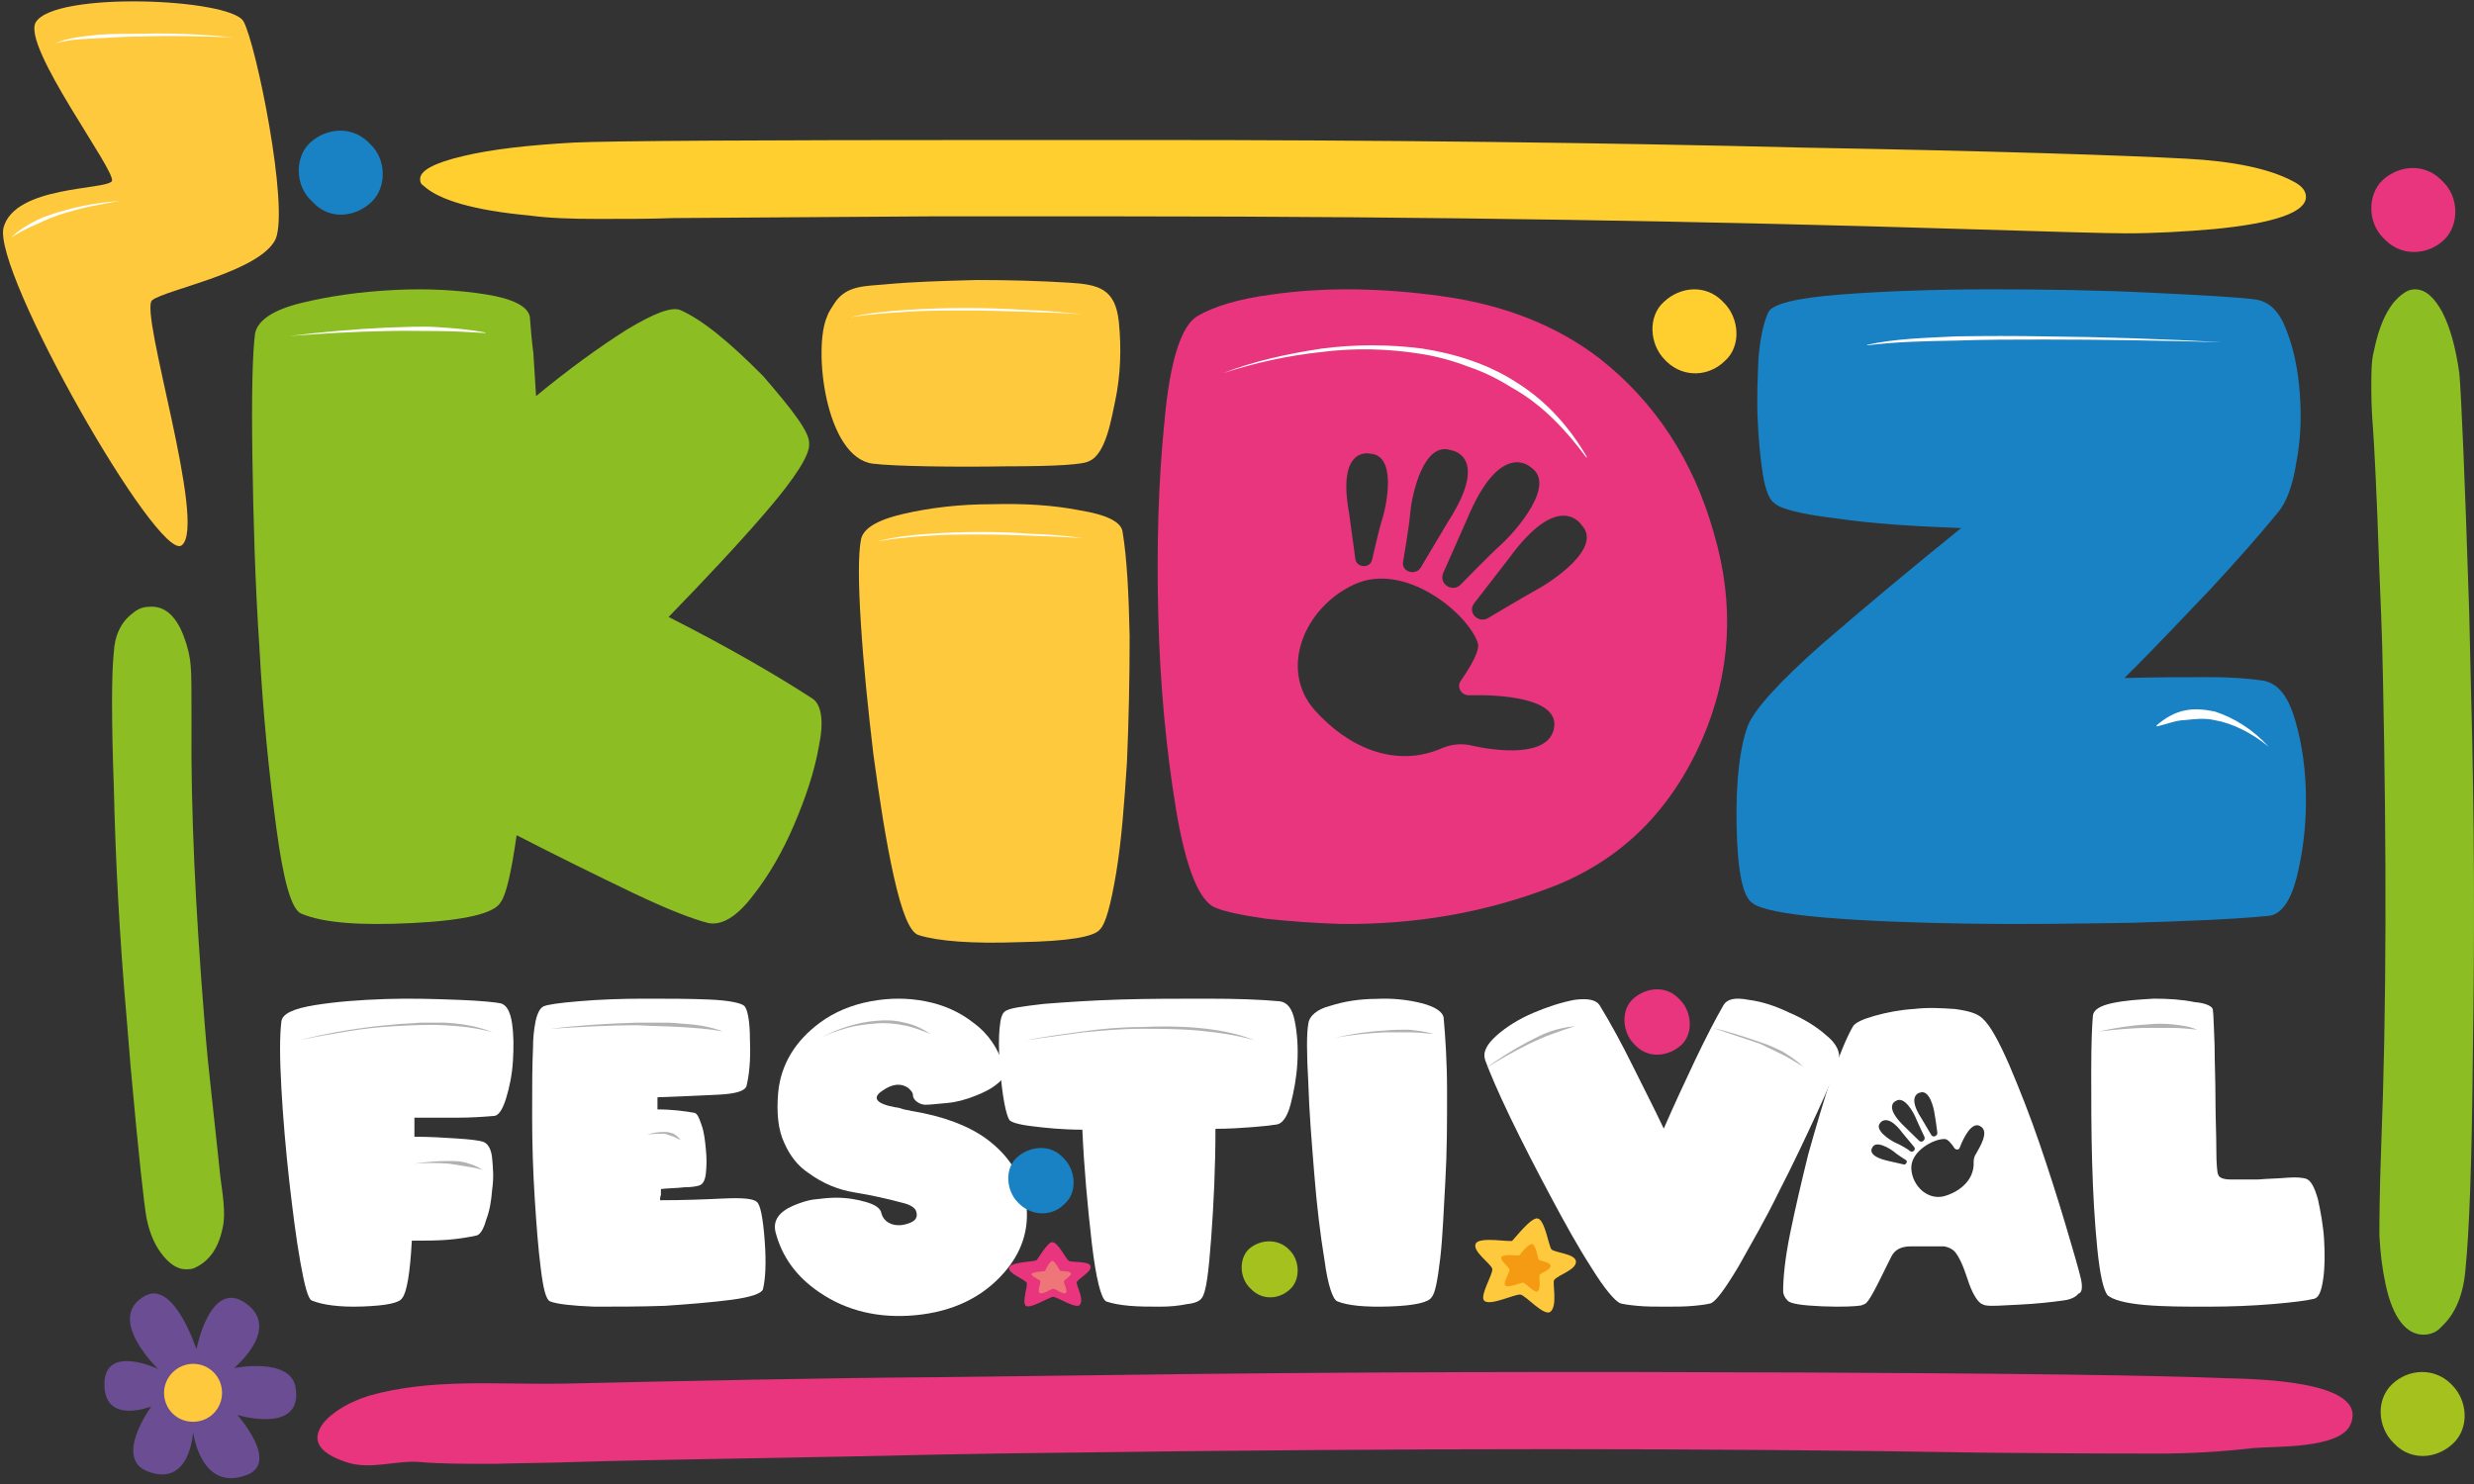 <?xml version="1.0" encoding="UTF-8"?>
<svg width="265px" height="159px" viewBox="0 0 265 159" version="1.1" xmlns="http://www.w3.org/2000/svg" xmlns:xlink="http://www.w3.org/1999/xlink">
    <rect x="0" y="0" width="265" height="159" fill="#333333" stroke="none"/>
    <!-- Generator: Sketch 58 (84663) - https://sketch.com -->
    <title>KF-on-dark</title>
    <desc>Created with Sketch.</desc>
    <g id="Page-1" stroke="none" stroke-width="1" fill="none" fill-rule="evenodd">
        <g id="Desktop-HD" transform="translate(-106, -98)" fill-rule="nonzero">
            <g id="KF-on-dark" transform="translate(106, 98)">
                <path d="M183.57,57.084 C181.384,49.346 177.297,43.082 171.309,38.385 C166.747,34.884 161.139,32.674 154.58,31.753 C148.022,30.831 141.844,30.739 136.141,31.568 C132.624,32.029 129.963,32.858 128.252,33.871 C126.541,34.884 125.305,38.661 124.735,45.109 C124.07,51.557 123.88,58.558 124.07,66.019 C124.26,73.48 124.925,80.388 125.971,86.744 C127.016,93.008 128.442,96.508 130.153,97.245 C131.294,97.706 133.099,98.074 135.666,98.443 C138.232,98.719 140.798,98.903 143.555,98.995 C151.539,99.088 159.143,97.798 166.462,94.942 C173.685,92.087 179.008,86.836 182.335,79.191 C185.376,72.19 185.852,64.821 183.57,57.084 Z M163.99,50.083 C166.747,51.925 162.374,56.9 160.759,58.373 C159.618,59.387 156.481,62.611 156.481,62.611 C155.626,63.532 154.105,62.611 154.58,61.413 L157.147,55.61 C160.759,46.951 163.99,50.083 163.99,50.083 Z M150.303,60.123 C150.303,60.123 150.969,56.255 151.064,54.873 C151.254,52.939 152.489,47.228 155.436,48.241 C155.436,48.241 159.713,48.794 155.056,55.978 L152.204,60.768 C151.634,61.782 150.018,61.229 150.303,60.123 Z M146.786,48.609 C149.543,48.794 148.592,53.768 148.117,55.426 C147.737,56.531 146.977,59.939 146.977,59.939 C146.786,60.953 145.266,60.86 145.171,59.847 L144.505,54.965 C143.175,47.688 146.786,48.609 146.786,48.609 Z M166.462,77.994 C165.891,81.217 160.188,80.481 157.432,79.836 C156.481,79.652 155.531,79.744 154.58,80.112 C149.448,82.415 144.315,80.02 140.798,76.059 C136.996,71.73 139.658,65.098 145.076,62.611 C150.493,60.123 157.242,65.742 158.287,68.874 C158.573,69.703 157.432,71.546 156.481,72.927 C156.006,73.572 156.481,74.493 157.337,74.493 C160.664,74.401 167.032,74.77 166.462,77.994 Z M164.466,63.255 C163.135,63.992 159.428,66.203 159.428,66.203 C158.382,66.848 157.147,65.65 157.907,64.637 L161.614,59.847 C167.032,52.386 169.408,56.255 169.408,56.255 C171.689,58.65 166.367,62.242 164.466,63.255 Z" id="Shape" fill="#E8357D"></path>
                <path d="M20.942,135.802 C20.77,135.895 20.513,135.988 20.17,135.988 C19.226,136.082 18.369,135.615 17.511,134.588 C16.653,133.561 16.053,132.253 15.71,130.572 C15.452,129.265 14.852,123.849 13.994,114.325 L13.565,109.096 C12.793,100.318 12.365,92.008 12.193,84.351 C11.936,77.161 11.936,72.305 12.193,69.877 C12.279,68.103 12.965,66.609 14.251,65.675 C14.68,65.302 15.281,65.022 15.881,65.022 C17.511,64.835 18.797,65.862 19.655,68.103 C20.084,69.224 20.341,70.251 20.427,71.371 C20.513,72.118 20.513,74.173 20.513,77.441 C20.427,86.872 20.942,97.423 21.885,109.189 C22.142,112.551 22.4,114.978 22.571,116.472 C23.172,121.982 23.515,125.25 23.601,126.09 C23.686,126.837 23.858,127.771 23.944,128.892 C24.029,129.919 24.029,130.759 23.858,131.506 C23.429,133.654 22.486,135.055 20.942,135.802 Z" id="Path" fill="#8CBE23"></path>
                <path d="M257.849,31.187 C258.042,31.094 258.33,31 258.715,31 C259.774,31 260.736,31.844 261.602,33.437 C262.468,35.124 263.045,37.279 263.43,39.997 C263.623,42.153 264.008,50.682 264.489,65.678 L264.681,74.019 C265.066,87.89 265.066,100.918 264.874,113.102 C264.777,124.443 264.489,132.034 264.104,135.783 C263.911,138.595 263.045,140.751 261.506,142.156 C261.025,142.719 260.351,143 259.581,143 C257.753,143 256.309,141.219 255.54,137.658 C255.155,135.877 254.962,134.19 254.866,132.409 C254.866,131.191 254.866,128.004 255.058,122.849 C255.636,108.135 255.636,91.452 255.251,72.801 C255.155,67.552 254.962,63.71 254.866,61.273 C254.577,52.463 254.289,47.402 254.192,46.09 C254.096,44.871 254,43.372 254,41.591 C254,39.997 254,38.592 254.289,37.561 C254.962,34.28 256.117,32.125 257.849,31.187 Z" id="Path" fill="#8CBE23"></path>
                <path d="M45.375,19.909 C45.094,19.727 45,19.545 45,19.182 C45,18.273 46.5,17.455 49.595,16.727 C52.596,16 56.629,15.545 61.505,15.273 C65.444,15.091 80.824,15 107.832,15 L122.837,15 C147.876,15 171.414,15.273 193.265,15.818 C213.708,16.182 227.306,16.636 234.152,17 C239.31,17.273 243.061,18.091 245.5,19.364 C246.437,19.818 247,20.364 247,21.091 C247,22.727 243.718,23.909 237.153,24.545 C233.965,24.818 230.87,25 227.682,25 C225.525,25 219.804,24.818 210.52,24.545 C183.981,23.727 153.971,23.182 120.305,23.182 C110.833,23.182 103.893,23.182 99.486,23.182 C83.637,23.273 74.54,23.364 72.102,23.364 C69.945,23.455 67.226,23.455 64.037,23.455 C61.13,23.455 58.692,23.364 56.722,23.091 C50.814,22.545 47.063,21.455 45.375,19.909 Z" id="Path" fill="#FECF2F"></path>
                <path d="M34.139,153.346 C34.702,151.749 37.236,150.251 39.488,149.552 C46.151,147.655 53.189,148.354 60.04,148.254 C73.553,147.954 86.973,147.655 100.486,147.555 C100.486,147.555 116.815,147.355 116.815,147.355 C144.123,146.956 169.743,146.956 193.579,147.055 C215.82,147.155 230.741,147.355 238.154,147.655 C240.782,147.754 253.92,147.754 251.762,152.647 C250.635,155.243 243.691,154.944 241.439,155.144 C237.967,155.543 234.588,155.743 231.116,155.743 C228.77,155.743 222.483,155.743 212.441,155.643 C183.538,155.144 150.786,155.144 114.187,155.643 C103.865,155.743 96.263,155.942 91.477,156.042 C74.21,156.342 64.263,156.542 61.635,156.641 C59.289,156.741 56.38,156.741 52.908,156.841 C49.717,156.841 47.089,156.841 44.931,156.641 C42.397,156.442 39.582,157.54 37.048,156.641 C34.327,155.743 33.67,154.544 34.139,153.346 Z" id="Path" fill="#E8357D"></path>
                <path d="M44.39,119.752 C44.39,120.03 44.39,120.402 44.39,120.773 C44.39,121.237 44.39,121.608 44.39,121.794 C46.055,121.794 47.536,121.886 48.924,121.979 C50.312,122.072 51.238,122.165 51.793,122.35 C52.256,122.536 52.626,123.093 52.718,124.114 C52.811,125.134 52.903,126.248 52.718,127.454 C52.626,128.661 52.441,129.774 52.071,130.702 C51.793,131.723 51.423,132.28 51.053,132.373 C50.22,132.558 49.109,132.744 47.906,132.837 C46.703,132.929 45.408,132.929 44.112,132.929 C43.927,136.456 43.557,138.497 43.094,139.054 C42.817,139.611 41.336,139.889 38.837,139.982 C36.339,140.075 34.488,139.797 33.378,139.333 C33.008,139.147 32.637,137.848 32.175,135.249 C31.712,132.651 31.342,129.681 30.972,126.434 C30.602,123.093 30.324,119.845 30.139,116.597 C29.954,113.349 29.954,110.936 30.139,109.451 C30.231,108.616 31.434,108.059 33.748,107.688 C36.061,107.317 38.56,107.131 41.336,107.038 C44.112,106.946 46.703,107.038 49.202,107.131 C51.7,107.224 53.181,107.41 53.644,107.502 C54.291,107.688 54.662,108.43 54.847,109.637 C55.032,110.936 55.032,112.235 54.939,113.72 C54.847,115.205 54.569,116.504 54.199,117.71 C53.829,118.917 53.366,119.566 52.903,119.566 C51.793,119.659 50.497,119.752 49.017,119.752 C47.536,119.752 45.963,119.752 44.39,119.752 Z" id="Path" fill="#FFFFFF"></path>
                <path d="M70.702,128.598 C73.201,128.598 75.516,128.506 77.46,128.413 C79.497,128.32 80.7,128.413 81.07,128.784 C81.441,129.062 81.719,130.452 81.904,132.862 C82.089,135.272 81.996,137.034 81.719,138.146 C81.533,138.61 80.422,138.98 78.386,139.258 C76.256,139.537 73.942,139.722 71.257,139.907 C68.665,140 66.073,140 63.666,140 C61.259,139.907 59.685,139.722 58.944,139.444 C58.481,139.258 58.204,138.146 57.926,135.921 C57.648,133.789 57.463,131.287 57.278,128.413 C57.093,125.539 57,122.573 57,119.607 C57,116.64 57,114.138 57.093,112.284 C57.093,111.264 57.185,110.337 57.37,109.41 C57.555,108.576 57.833,108.02 58.204,107.834 C58.574,107.649 59.777,107.463 61.999,107.278 C64.129,107.093 66.536,107 69.035,107 C71.535,107 73.849,107 75.979,107.093 C78.108,107.185 79.311,107.463 79.682,107.742 C80.052,108.02 80.33,109.317 80.33,111.449 C80.422,113.581 80.237,115.25 79.96,116.362 C79.774,116.919 78.756,117.197 76.904,117.289 C75.053,117.382 72.924,117.475 70.424,117.567 C70.424,117.753 70.424,117.938 70.424,118.216 C70.424,118.402 70.424,118.68 70.424,118.865 C71.998,118.865 73.386,119.051 74.405,119.236 C74.683,119.329 74.868,119.699 75.145,120.534 C75.423,121.275 75.516,122.202 75.608,123.129 C75.701,124.056 75.701,124.89 75.608,125.725 C75.516,126.559 75.238,126.93 74.868,127.022 C74.59,127.115 74.034,127.208 73.294,127.208 C72.553,127.301 71.72,127.301 70.794,127.393 C70.794,127.579 70.794,127.764 70.794,128.042 C70.702,128.228 70.702,128.413 70.702,128.598 Z" id="Path" fill="#FFFFFF"></path>
                <path d="M99.134,118.367 C98.845,118.367 98.557,118.273 98.268,118.085 C97.979,117.897 97.787,117.615 97.787,117.334 C97.787,117.052 97.594,116.864 97.306,116.582 C96.536,116.018 95.574,116.112 94.515,116.864 C93.361,117.615 93.842,118.273 95.959,118.649 C96.151,118.649 96.44,118.743 96.728,118.837 C97.017,118.931 97.306,118.931 97.594,119.025 C101.058,119.588 103.752,120.622 105.677,122.031 C108.082,123.816 109.526,126.07 109.91,128.888 C110.295,131.707 109.429,134.243 107.505,136.404 C105.196,139.034 102.02,140.537 98.075,140.913 C94.13,141.289 90.667,140.443 87.78,138.47 C85.278,136.78 83.739,134.619 83.065,131.988 C82.777,130.767 83.45,129.828 84.99,129.17 C85.663,128.888 86.433,128.607 87.203,128.513 C87.972,128.419 88.838,128.325 89.512,128.325 C90.763,128.325 91.821,128.513 92.783,128.794 C93.746,129.076 94.323,129.452 94.419,130.016 C94.419,130.11 94.515,130.204 94.515,130.298 C94.708,130.673 94.996,130.955 95.478,131.143 C96.055,131.331 96.632,131.331 97.402,131.049 C98.172,130.767 98.364,130.298 98.075,129.64 C97.883,129.358 97.498,129.076 96.728,128.888 C94.996,128.419 93.265,128.043 91.533,127.761 C89.801,127.479 88.165,126.822 86.625,125.694 C85.471,124.943 84.605,123.816 84.027,122.5 C83.354,121.091 83.161,119.306 83.354,117.052 C83.643,114.046 85.182,111.509 87.876,109.536 C89.416,108.409 91.244,107.658 93.265,107.282 C95.285,106.906 97.21,106.906 99.134,107.282 C101.058,107.658 102.79,108.409 104.33,109.63 C105.869,110.758 106.928,112.355 107.505,114.234 C107.697,114.985 107.505,115.643 106.831,116.112 C106.158,116.676 105.388,117.052 104.426,117.428 C103.464,117.803 102.502,118.085 101.443,118.179 C100.385,118.273 99.615,118.367 99.134,118.367 Z" id="Path" fill="#FFFFFF"></path>
                <path d="M128.729,139.07 C128.547,139.349 128.09,139.628 127.176,139.721 C126.262,139.907 125.348,140 124.251,140 C123.154,140 122.057,140 120.961,139.907 C119.864,139.814 119.041,139.628 118.493,139.442 C117.945,139.163 117.396,137.025 116.939,133.121 C116.482,129.124 116.117,125.127 115.934,121.037 C113.832,121.037 112.004,120.851 110.542,120.665 C108.988,120.479 108.165,120.2 108.074,119.921 C107.8,119.363 107.617,118.527 107.434,117.318 C107.251,116.11 107.16,114.901 107.069,113.6 C106.977,112.299 106.977,111.183 107.069,110.161 C107.16,109.138 107.343,108.58 107.617,108.394 C107.983,108.023 109.445,107.837 111.821,107.558 C114.197,107.372 116.939,107.186 119.955,107.093 C123.063,107 126.17,107 129.278,107 C132.477,107 135.036,107.093 137.046,107.279 C137.869,107.372 138.417,108.023 138.692,109.417 C138.966,110.811 139.057,112.299 138.966,113.879 C138.874,115.459 138.6,116.946 138.235,118.341 C137.869,119.735 137.321,120.386 136.772,120.479 C136.224,120.572 135.401,120.665 134.213,120.758 C133.025,120.851 131.654,120.944 130.192,120.944 C130.192,125.034 130.009,128.938 129.735,132.656 C129.461,136.375 129.186,138.513 128.729,139.07 Z" id="Path" fill="#FFFFFF"></path>
                <path d="M153.359,138.962 C153.085,139.515 151.626,139.885 148.891,139.977 C146.246,140.069 144.331,139.885 143.237,139.423 C142.781,139.238 142.234,137.762 141.869,134.992 C141.413,132.223 141.049,129.177 140.775,125.762 C140.502,122.346 140.228,119.116 140.137,115.977 C139.954,112.839 139.954,110.716 140.137,109.7 C140.228,108.87 141.049,108.131 142.508,107.762 C143.967,107.3 145.608,107.024 147.432,107.024 C149.164,106.931 150.805,107.116 152.264,107.485 C153.723,107.854 154.544,108.408 154.635,109.054 C154.818,111.085 155,113.762 155,116.993 C155,120.223 155,123.362 154.818,126.5 C154.635,129.639 154.544,132.408 154.271,134.808 C153.997,137.115 153.723,138.592 153.359,138.962 Z" id="Path" fill="#FFFFFF"></path>
                <path d="M178.213,120.923 C179.265,118.516 180.412,116.015 181.56,113.607 C182.707,111.2 183.759,109.162 184.619,107.681 C185.002,107.032 185.862,106.847 187.296,107.125 C188.731,107.31 190.165,107.773 191.694,108.514 C193.224,109.162 194.563,109.996 195.614,110.922 C196.762,111.848 197.144,112.774 196.953,113.607 C196.666,114.626 195.901,116.478 194.658,119.164 C193.415,121.849 192.077,124.72 190.547,127.683 C189.113,130.647 187.583,133.24 186.245,135.648 C184.811,138.055 183.854,139.352 183.281,139.63 C182.994,139.722 182.42,139.815 181.464,139.907 C180.508,140 179.456,140 178.405,140 C177.353,140 176.301,140 175.345,139.907 C174.389,139.815 173.815,139.722 173.528,139.63 C172.955,139.352 171.903,138.148 170.469,135.833 C169.035,133.61 167.601,131.017 166.071,128.146 C164.541,125.276 163.107,122.498 161.768,119.719 C160.43,116.941 159.569,114.904 159.091,113.607 C158.804,112.774 159.187,111.941 160.334,110.922 C161.386,109.996 162.724,109.162 164.254,108.514 C165.784,107.866 167.218,107.403 168.652,107.125 C170.086,106.94 170.947,107.125 171.329,107.681 C172.572,109.718 173.72,111.848 174.867,114.163 C176.014,116.478 177.162,118.701 178.213,120.923 Z" id="Path" fill="#FFFFFF"></path>
                <path d="M237.028,108.205 C237.121,108.854 237.121,110.152 237.214,112.006 C237.214,113.86 237.307,115.713 237.307,117.753 C237.307,119.699 237.4,121.553 237.4,123.129 C237.4,124.705 237.493,125.632 237.586,125.817 C237.679,126.188 238.144,126.374 238.982,126.374 C239.819,126.374 240.843,126.374 241.867,126.374 C242.89,126.281 243.914,126.281 244.937,126.188 C245.961,126.096 246.612,126.188 246.985,126.281 C247.543,126.466 247.915,127.208 248.287,128.506 C248.567,129.803 248.846,131.287 248.939,132.77 C249.032,134.346 249.032,135.736 248.846,137.034 C248.66,138.331 248.381,139.073 247.822,139.166 C247.078,139.351 245.589,139.537 243.449,139.722 C241.215,139.907 238.889,140 236.469,140 C234.05,140 231.724,140 229.676,139.815 C227.629,139.629 226.326,139.258 225.768,138.795 C225.303,138.239 224.931,136.57 224.651,133.789 C224.372,131.008 224.186,127.857 224.093,124.427 C224,120.997 224,117.846 224,114.787 C224,111.728 224.093,109.688 224.186,108.761 C224.279,108.205 224.931,107.742 226.326,107.463 C227.629,107.185 229.118,107.093 230.7,107 C232.282,107 233.771,107.093 235.074,107.371 C236.283,107.463 237.028,107.834 237.028,108.205 Z" id="Path" fill="#FFFFFF"></path>
                <g id="Group">
                    <path d="M26.08,2.284 C24.641,-0.19 5.849,-0.952 3.835,2.379 C2.301,4.948 12.56,18.461 11.985,19.413 C11.314,20.365 1.63,19.889 0.384,24.361 C-0.863,29.024 16.971,60.332 19.464,58.429 C22.244,56.335 14.862,33.306 16.3,32.165 C17.738,31.023 27.901,29.119 29.531,25.598 C30.969,22.077 27.422,4.663 26.08,2.284 Z" id="Path" fill="#FEC93C"></path>
                    <path d="M25.025,3.997 C21.861,3.902 18.697,3.806 15.437,3.902 C13.807,3.902 12.273,3.997 10.643,4.092 C9.013,4.187 7.479,4.187 5.849,4.663 L5.849,4.663 C7.383,3.997 9.013,3.902 10.643,3.711 C12.273,3.616 13.807,3.616 15.437,3.616 C18.697,3.521 21.861,3.711 25.025,3.997 L25.025,3.997 Z" id="Path" fill="#FFFFFF"></path>
                    <path d="M12.848,21.506 C11.889,21.697 10.835,21.887 9.876,22.077 C8.917,22.268 7.862,22.553 6.903,22.839 C5.945,23.124 4.986,23.505 4.027,23.981 C3.068,24.361 2.205,24.837 1.246,25.408 L1.246,25.408 C2.013,24.647 2.972,24.076 3.931,23.6 C4.89,23.124 5.849,22.839 6.903,22.553 C8.821,21.982 10.835,21.697 12.848,21.506 L12.848,21.506 Z" id="Path" fill="#FFFFFF"></path>
                </g>
                <g id="Group" transform="translate(32, 109)" fill="#B2B2B2">
                    <path d="M0,2.456 C3.384,1.606 6.863,1.039 10.341,0.756 C11.187,0.661 12.127,0.661 12.973,0.567 C13.819,0.567 14.759,0.567 15.606,0.567 C17.392,0.661 19.178,0.944 20.776,1.606 L20.776,1.606 C19.084,1.133 17.392,0.944 15.606,0.85 C13.913,0.756 12.127,0.85 10.341,0.944 C8.555,1.039 6.863,1.228 5.171,1.511 C3.478,1.794 1.786,2.078 0,2.456 L0,2.456 Z" id="Path"></path>
                    <path d="M26.981,1.228 C29.989,0.85 33.091,0.661 36.194,0.567 C36.946,0.567 37.698,0.567 38.544,0.567 C39.296,0.567 40.048,0.567 40.894,0.661 C42.398,0.756 43.996,0.944 45.406,1.511 L45.406,1.511 C43.902,1.228 42.398,1.133 40.894,1.039 C39.39,0.944 37.886,0.944 36.288,0.85 C33.091,0.85 29.989,1.039 26.981,1.228 L26.981,1.228 Z" id="Path"></path>
                    <path d="M55.935,2.172 C57.722,1.228 59.696,0.567 61.764,0.378 C62.798,0.283 63.832,0.283 64.866,0.567 C65.9,0.756 66.841,1.228 67.687,1.794 L67.687,1.794 C66.747,1.417 65.806,1.039 64.772,0.85 C63.832,0.661 62.798,0.567 61.764,0.661 C60.73,0.756 59.79,0.85 58.756,1.133 C57.816,1.417 56.876,1.7 55.935,2.172 L55.935,2.172 Z" id="Path"></path>
                    <path d="M77.84,2.456 C79.908,2.078 81.882,1.794 83.95,1.511 C86.018,1.228 88.087,1.039 90.155,1.039 C92.223,0.944 94.291,0.944 96.359,1.133 C98.428,1.322 100.496,1.7 102.376,2.456 L102.376,2.456 C100.402,1.889 98.334,1.606 96.359,1.417 C94.291,1.228 92.223,1.228 90.249,1.228 C88.181,1.228 86.112,1.417 84.044,1.606 C81.976,1.889 79.908,2.172 77.84,2.456 L77.84,2.456 Z" id="Path"></path>
                    <path d="M12.409,15.678 C13.631,15.489 14.853,15.394 16.076,15.394 C16.734,15.394 17.298,15.394 17.956,15.583 C18.52,15.772 19.178,15.961 19.648,16.339 L19.648,16.339 C19.084,16.15 18.426,16.056 17.862,15.961 C17.298,15.867 16.64,15.772 16.076,15.678 C14.853,15.583 13.631,15.583 12.409,15.678 L12.409,15.678 Z" id="Path"></path>
                    <path d="M37.322,12.561 C37.886,12.372 38.544,12.278 39.202,12.278 C39.578,12.278 39.86,12.372 40.142,12.467 C40.424,12.656 40.706,12.844 40.894,13.128 L40.894,13.128 C40.612,13.033 40.33,12.844 40.048,12.75 C39.766,12.656 39.484,12.561 39.202,12.467 C38.638,12.467 37.98,12.467 37.322,12.561 L37.322,12.561 Z" id="Path"></path>
                    <path d="M111.025,2.172 C112.717,1.794 114.503,1.511 116.289,1.417 C117.135,1.322 118.076,1.322 118.922,1.322 C119.768,1.417 120.708,1.511 121.554,1.794 L121.554,1.794 C120.708,1.7 119.768,1.606 118.922,1.606 C118.076,1.606 117.135,1.606 116.289,1.606 C114.503,1.7 112.717,1.889 111.025,2.172 L111.025,2.172 Z" id="Path"></path>
                    <path d="M127.1,5.478 C128.511,4.439 130.015,3.494 131.613,2.644 C132.365,2.267 133.211,1.794 134.057,1.511 C134.903,1.228 135.749,1.039 136.689,0.944 L136.689,0.944 C135.843,1.228 134.997,1.511 134.245,1.794 C133.399,2.078 132.647,2.456 131.801,2.833 C130.109,3.683 128.605,4.533 127.1,5.478 L127.1,5.478 Z" id="Path"></path>
                    <path d="M151.449,1.133 C153.141,1.511 154.833,2.078 156.525,2.644 C157.371,2.928 158.218,3.306 158.97,3.683 C159.722,4.156 160.474,4.628 161.132,5.289 L161.132,5.289 C160.38,4.817 159.628,4.344 158.876,3.967 C158.124,3.589 157.277,3.211 156.525,2.833 C154.833,2.267 153.141,1.7 151.449,1.133 L151.449,1.133 Z" id="Path"></path>
                    <path d="M168.371,2.172 C170.063,1.794 171.849,1.511 173.635,1.417 C174.481,1.322 175.421,1.322 176.267,1.417 C177.113,1.511 178.053,1.606 178.9,1.983 L178.9,1.983 C178.053,1.889 177.113,1.794 176.267,1.794 C175.421,1.794 174.481,1.794 173.635,1.794 C171.849,1.794 170.063,1.983 168.371,2.172 L168.371,2.172 Z" id="Path"></path>
                    <path d="M192.813,1.511 C194.505,1.133 196.291,0.85 198.077,0.756 C198.924,0.661 199.864,0.661 200.71,0.756 C201.556,0.85 202.496,0.944 203.342,1.322 L203.342,1.322 C202.496,1.228 201.556,1.133 200.71,1.133 C199.864,1.133 198.924,1.133 198.077,1.133 C196.291,1.133 194.599,1.322 192.813,1.511 L192.813,1.511 Z" id="Path"></path>
                </g>
                <g id="Group" transform="translate(11, 138)">
                    <path d="M14.061,8.583 C14.061,8.583 19.174,4.383 15.339,1.643 C11.504,-1.096 10.043,6.574 10.043,6.574 C10.043,6.574 7.67,-0.822 4.565,0.822 C0.183,3.196 5.935,8.674 5.935,8.674 C5.935,8.674 0.183,5.935 0.183,10.317 C0.183,14.7 5.204,12.691 5.204,12.691 C5.204,12.691 1.187,18.17 4.748,19.63 C9.404,21.457 9.678,15.43 9.678,15.43 C9.678,15.43 10.5,22.004 15.522,19.996 C18.9,18.626 14.426,13.604 14.426,13.604 C14.426,13.604 21.639,15.796 20.635,10.5 C19.904,7.396 14.061,8.583 14.061,8.583 Z" id="Path" fill="#6A4D93"></path>
                    <path d="M6.574,11.23 C6.574,12.965 7.943,14.335 9.678,14.335 C11.413,14.335 12.783,12.965 12.783,11.23 C12.783,9.496 11.413,8.126 9.678,8.126 C8.035,8.126 6.574,9.496 6.574,11.23 Z" id="Path" fill="#FEC93C"></path>
                </g>
                <path d="M134.073,138.179 C133.966,138.074 133.966,138.074 133.859,137.968 C132.788,136.911 132.681,134.904 133.752,133.847 C134.929,132.791 136.749,132.685 137.927,133.742 C138.034,133.847 138.034,133.847 138.141,133.953 C139.212,135.01 139.319,137.017 138.248,138.074 C137.071,139.236 135.251,139.342 134.073,138.179 L134.073,138.179 Z" id="Path" fill="#A5C11E"></path>
                <path d="M256.545,154.761 C256.441,154.656 256.338,154.552 256.338,154.552 C254.679,152.886 254.471,149.97 256.234,148.303 C257.997,146.637 260.692,146.533 262.455,148.199 C262.559,148.303 262.662,148.407 262.662,148.407 C264.321,150.074 264.529,152.99 262.766,154.656 C261.003,156.323 258.308,156.531 256.545,154.761 L256.545,154.761 Z" id="Path" fill="#A5C11E"></path>
                <path d="M178.545,38.766 C178.441,38.662 178.338,38.559 178.338,38.559 C176.679,36.9 176.471,33.893 178.234,32.338 C179.997,30.679 182.692,30.471 184.455,32.234 C184.559,32.338 184.662,32.441 184.662,32.441 C186.321,34.1 186.529,37.107 184.766,38.662 C183.107,40.321 180.411,40.529 178.545,38.766 L178.545,38.766 Z" id="Path" fill="#FECF2F"></path>
                <g id="Group" transform="translate(108, 133)">
                    <path d="M4.71,0.087 C5.34,0.087 6.18,1.925 6.495,2.1 C6.81,2.275 8.595,2.1 8.805,2.625 C9.015,3.237 7.545,3.938 7.335,4.375 C7.23,4.638 8.175,6.213 7.65,6.825 C7.23,7.263 5.235,5.95 4.815,5.95 C4.395,5.95 2.4,7.263 1.875,6.912 C1.455,6.562 2.085,4.812 1.98,4.463 C1.875,4.112 -0.12,3.413 0.09,2.8 C0.3,2.188 2.925,2.188 3.03,2.013 C3.24,1.837 4.185,0.087 4.71,0.087 Z" id="Path" fill="#E8357D"></path>
                    <path d="M4.71,2.1 C5.025,2.1 5.445,3.062 5.55,3.15 C5.655,3.237 6.6,3.15 6.705,3.413 C6.81,3.675 6.075,4.025 5.97,4.287 C5.865,4.375 6.39,5.25 6.18,5.513 C5.97,5.775 5.025,5.075 4.815,5.075 C4.605,5.075 3.66,5.775 3.345,5.513 C3.135,5.338 3.45,4.463 3.45,4.287 C3.45,4.112 2.4,3.763 2.505,3.5 C2.61,3.237 3.975,3.237 3.975,3.15 C3.975,2.975 4.5,2.1 4.71,2.1 Z" id="Path" fill="#EE7678"></path>
                </g>
                <g id="Group" transform="translate(158, 130)">
                    <path d="M6.715,0.55 C7.494,0.733 7.883,3.483 8.176,3.85 C8.468,4.217 10.708,4.308 10.805,5.133 C10.903,6.05 8.857,6.6 8.468,7.15 C8.273,7.425 8.857,9.9 8.078,10.542 C7.396,11.092 5.448,8.8 4.864,8.708 C4.28,8.617 1.553,9.992 0.968,9.35 C0.481,8.8 1.942,6.508 1.845,5.958 C1.747,5.408 -0.395,4.033 0.092,3.208 C0.579,2.475 3.793,3.117 3.987,2.933 C4.28,2.658 6.033,0.367 6.715,0.55 Z" id="Path" fill="#FEC93C"></path>
                    <path d="M6.13,3.3 C6.52,3.392 6.715,4.767 6.812,4.95 C7.007,5.133 8.078,5.225 8.078,5.592 C8.176,6.05 7.104,6.325 6.909,6.6 C6.812,6.783 7.104,7.975 6.715,8.342 C6.422,8.617 5.351,7.425 5.156,7.425 C4.864,7.425 3.501,8.067 3.208,7.7 C3.014,7.425 3.695,6.325 3.695,6.05 C3.695,5.775 2.624,5.042 2.819,4.675 C3.111,4.308 4.669,4.583 4.767,4.492 C4.864,4.308 5.741,3.208 6.13,3.3 Z" id="Path" fill="#F59A13"></path>
                </g>
                <path d="M175.254,112.083 C175.141,111.971 175.141,111.971 175.029,111.859 C173.794,110.623 173.569,108.265 174.917,107.029 C176.265,105.794 178.399,105.569 179.746,106.917 C179.859,107.029 179.859,107.029 179.971,107.141 C181.206,108.377 181.431,110.735 180.083,111.971 C178.735,113.206 176.601,113.431 175.254,112.083 L175.254,112.083 Z" id="Path" fill="#E8357D"></path>
                <path d="M255.594,25.805 C255.501,25.711 255.407,25.617 255.313,25.522 C253.626,23.917 253.532,20.895 255.219,19.289 C257,17.684 259.625,17.495 261.406,19.195 C261.499,19.289 261.593,19.383 261.687,19.478 C263.374,21.083 263.468,24.105 261.781,25.711 C260.093,27.316 257.375,27.505 255.594,25.805 L255.594,25.805 Z" id="Path" fill="#E8357D"></path>
                <path d="M33.594,21.745 C33.501,21.651 33.407,21.557 33.313,21.463 C31.626,19.87 31.532,16.872 33.219,15.279 C35,13.686 37.625,13.499 39.406,15.185 C39.499,15.279 39.593,15.373 39.687,15.466 C41.374,17.059 41.468,20.058 39.781,21.651 C38,23.338 35.282,23.525 33.594,21.745 L33.594,21.745 Z" id="Path" fill="#1882C5"></path>
                <path d="M109.254,129.049 C109.141,128.937 109.141,128.937 109.029,128.826 C107.794,127.597 107.569,125.252 108.917,124.023 C110.265,122.795 112.399,122.571 113.746,123.912 C113.859,124.023 113.859,124.023 113.971,124.135 C115.206,125.363 115.431,127.709 114.083,128.937 C112.848,130.277 110.714,130.389 109.254,129.049 L109.254,129.049 Z" id="Path" fill="#1882C5"></path>
                <path d="M117.855,99.538 C117.283,100.381 114.423,100.849 109.276,100.943 C104.129,101.13 100.507,100.849 98.41,100.194 C97.457,99.913 96.599,97.759 95.741,93.919 C94.883,90.079 94.216,85.678 93.549,80.808 C92.977,75.938 92.5,71.349 92.214,66.853 C91.929,62.358 91.929,59.361 92.214,57.863 C92.405,56.645 93.93,55.709 96.79,55.053 C99.649,54.398 102.795,54.023 106.226,54.023 C109.657,53.929 112.803,54.117 115.662,54.679 C118.522,55.147 120.047,55.896 120.237,56.926 C120.714,59.829 120.905,63.576 121,68.165 C121,72.754 120.905,77.249 120.714,81.651 C120.428,86.052 120.142,89.986 119.57,93.451 C118.998,96.916 118.426,98.976 117.855,99.538 Z" id="Path" fill="#FEC93C"></path>
                <path d="M116.68,49.394 C116.105,49.774 113.134,49.964 107.767,49.964 C102.399,50.059 95.69,49.964 93.486,49.679 C88.406,49.014 87.064,37.32 88.598,33.898 C88.79,33.327 89.173,32.852 89.461,32.377 C90.707,30.57 92.719,30.665 94.732,30.475 C97.703,30.19 101.058,30.095 104.604,30 C108.15,30 111.409,30.095 114.476,30.285 C117.734,30.475 119.46,30.951 119.843,34.468 C120.131,37.32 120.035,40.172 119.46,42.929 C119.076,44.641 118.501,48.633 116.68,49.394 Z" id="Path" fill="#FEC93C"></path>
                <path d="M86.667,47.562 C86.762,48.68 85.248,51.103 82.219,54.643 C79.19,58.183 75.593,62.003 71.617,66.103 C78.054,69.364 83.165,72.345 87.046,74.861 C87.993,75.513 88.277,77.283 87.709,79.985 C87.235,82.687 86.289,85.482 85.058,88.37 C83.828,91.258 82.313,93.867 80.61,96.01 C78.906,98.246 77.297,99.177 75.877,98.898 C74.362,98.525 71.617,97.5 67.737,95.637 C63.856,93.774 59.691,91.724 55.337,89.488 C54.769,93.494 54.201,95.917 53.633,96.662 C52.971,97.873 49.752,98.618 44.168,98.898 C38.583,99.177 34.608,98.898 32.241,97.873 C31.2,97.407 30.348,94.333 29.591,88.649 C28.834,82.966 28.171,76.538 27.793,69.457 C27.319,62.376 27.13,55.482 27.035,48.96 C26.941,42.438 27.035,37.966 27.319,35.73 C27.603,34.332 29.213,33.214 32.241,32.469 C35.27,31.724 38.583,31.258 42.18,31.071 C45.777,30.885 48.995,31.071 52.024,31.537 C54.958,32.003 56.567,32.842 56.757,33.96 C56.851,35.171 56.946,36.475 57.135,37.873 C57.23,39.27 57.325,40.761 57.419,42.438 C60.922,39.55 64.14,37.221 67.074,35.357 C70.008,33.587 71.901,32.842 72.848,33.214 C75.214,34.239 78.149,36.662 81.745,40.295 C84.964,44.022 86.762,46.351 86.667,47.562 Z" id="Path" fill="#8CBE23"></path>
                <path d="M190.053,53.9 C189.583,53.623 189.113,52.607 188.831,50.853 C188.549,49.099 188.361,47.067 188.267,44.851 C188.173,42.635 188.267,40.419 188.361,38.295 C188.549,36.171 188.925,34.509 189.395,33.493 C189.771,32.57 192.402,31.923 197.195,31.554 C201.987,31.185 207.344,31 213.358,31 C219.278,31 225.01,31.092 230.555,31.369 C236.099,31.646 239.764,31.831 241.738,32.108 C243.147,32.385 244.181,33.401 244.933,35.432 C245.684,37.371 246.154,39.588 246.342,42.173 C246.53,44.666 246.436,47.159 245.966,49.56 C245.59,51.961 244.933,53.808 243.993,54.916 L243.993,54.916 C242.019,57.317 239.67,59.995 236.757,63.134 C233.844,66.181 230.837,69.413 227.548,72.645 C230.931,72.553 234.032,72.553 236.663,72.553 C239.294,72.553 241.174,72.737 242.395,72.922 C243.993,73.199 245.121,74.584 245.872,77.262 C246.624,79.848 247,82.71 247,85.757 C247,88.804 246.624,91.575 245.966,94.16 C245.308,96.653 244.275,98.038 242.959,98.131 C239.2,98.5 234.408,98.685 228.393,98.869 C222.473,98.962 216.647,99.054 210.821,98.962 C205.088,98.869 199.92,98.685 195.503,98.315 C191.086,97.946 188.455,97.392 187.703,96.746 C186.67,96.099 186.106,93.329 186.012,88.435 C185.918,83.541 186.388,79.94 187.233,77.724 C187.891,76.062 190.523,73.107 195.127,69.044 C199.826,64.981 204.806,60.826 210.069,56.578 C204.994,56.393 200.578,56.116 196.819,55.562 C192.966,55.101 190.71,54.547 190.053,53.9 Z" id="Path" fill="#1882C5"></path>
                <path d="M243,80 C241.167,78.518 239.167,77.492 237.167,77.15 C236.167,76.922 235.083,77.036 234.083,77.15 C233.083,77.15 232.083,77.606 231,77.834 L231,77.72 C231.917,76.922 232.917,76.352 234,76.124 C235.083,75.896 236.167,76.01 237.25,76.238 C239.333,76.922 241.333,78.176 243,80 L243,80 Z" id="Path" fill="#FFFFFF"></path>
                <path d="M131,39.982 C134.391,38.667 137.877,37.916 141.551,37.352 C145.13,36.883 148.804,36.883 152.384,37.352 C155.964,37.916 159.543,39.043 162.652,41.11 C165.761,43.082 168.21,45.9 170,49 L169.906,49 C167.739,46.088 165.29,43.458 162.181,41.673 C160.674,40.734 159.072,39.888 157.377,39.325 C155.681,38.667 153.986,38.198 152.196,37.916 C148.71,37.352 145.036,37.258 141.457,37.728 C137.971,38.104 134.486,38.855 131,39.982 L131,39.982 Z" id="Path" fill="#FFFFFF"></path>
                <path d="M31,36 C34.47,35.576 37.939,35.258 41.5,35.098 C43.235,35.045 45.061,34.939 46.796,35.045 C48.53,35.151 50.357,35.311 52,35.629 L52,35.682 C50.265,35.576 48.53,35.47 46.704,35.47 C44.97,35.47 43.235,35.417 41.409,35.47 C38.03,35.523 34.47,35.735 31,36 L31,36 Z" id="Path" fill="#FFFFFF"></path>
                <path d="M238,36.662 C231.682,36.493 225.271,36.38 218.954,36.38 C215.795,36.38 212.636,36.38 209.477,36.493 C206.318,36.549 203.159,36.606 200,37 L200,36.944 C203.066,36.268 206.225,36.211 209.477,36.042 C212.636,35.986 215.888,35.986 219.046,36.042 C225.364,36.099 231.682,36.324 238,36.662 L238,36.662 Z" id="Path" fill="#FFFFFF"></path>
                <path d="M116,33.667 C113.909,33.533 111.817,33.467 109.726,33.4 C107.635,33.333 105.544,33.267 103.452,33.267 C101.361,33.267 99.27,33.267 97.179,33.4 C95.087,33.533 92.996,33.667 91,34 C92.996,33.533 95.087,33.333 97.179,33.2 C99.27,33.067 101.361,33 103.452,33 C105.544,33 107.635,33.067 109.726,33.2 C111.913,33.267 113.909,33.467 116,33.667 Z" id="Path" fill="#FFFFFF"></path>
                <path d="M116,57.667 C114.136,57.533 112.364,57.467 110.5,57.4 C108.636,57.333 106.864,57.267 105,57.267 C103.136,57.267 101.364,57.267 99.5,57.4 C97.636,57.533 95.864,57.667 94,58 C95.771,57.533 97.542,57.333 99.407,57.2 C101.271,57.067 103.136,57 105,57 C106.864,57 108.729,57.067 110.5,57.2 C112.364,57.267 114.229,57.4 116,57.667 Z" id="Path" fill="#FFFFFF"></path>
                <path d="M222.907,137.066 C222.629,135.89 222.072,133.989 221.238,131.183 C220.403,128.378 219.475,125.482 218.455,122.495 C217.435,119.508 216.322,116.703 215.209,114.078 C214.096,111.544 213.168,109.824 212.333,109.1 C211.777,108.557 210.757,108.286 209.365,108.105 C207.974,108.014 206.49,107.923 205.006,108.105 C203.522,108.195 202.13,108.467 200.832,108.829 C199.533,109.191 198.791,109.553 198.513,109.915 C197.864,111.001 197.122,112.811 196.194,115.345 C195.359,117.879 194.525,120.685 193.69,123.671 C192.948,126.658 192.299,129.464 191.742,132.179 C191.186,134.894 191,136.976 191,138.333 C191,138.695 191.186,139.057 191.464,139.329 C191.742,139.691 193.041,139.872 195.174,139.963 C197.4,140.053 198.791,139.963 199.348,139.872 C199.626,139.781 199.812,139.691 199.904,139.6 C200.183,139.329 200.554,138.695 201.11,137.609 C201.667,136.523 202.13,135.528 202.594,134.623 C202.965,133.899 203.614,133.537 204.728,133.537 L208.252,133.537 C208.716,133.627 209.087,133.808 209.365,134.08 C209.829,134.623 210.293,135.618 210.757,137.066 C211.22,138.514 211.777,139.419 212.241,139.691 C212.426,139.781 212.612,139.872 212.797,139.872 C213.261,139.963 214.467,139.872 216.322,139.781 C218.177,139.691 219.754,139.51 221.052,139.329 C221.794,139.238 222.351,138.967 222.629,138.605 C223,138.514 223.093,137.971 222.907,137.066 Z M205.655,117.065 C206.675,116.703 207.139,118.694 207.232,119.418 C207.325,119.87 207.51,121.318 207.51,121.318 C207.603,121.68 207.046,121.952 206.861,121.59 L205.841,119.87 C204.171,117.336 205.655,117.065 205.655,117.065 Z M203.058,117.97 C203.986,117.336 205.006,119.237 205.284,119.961 C205.47,120.413 206.119,121.771 206.119,121.771 C206.304,122.133 205.841,122.495 205.562,122.223 L204.078,120.775 C201.667,118.513 203.058,117.97 203.058,117.97 Z M203.893,124.758 L202.316,124.396 C199.812,123.852 200.554,122.947 200.554,122.947 C200.925,122.133 202.409,123.038 202.872,123.4 C203.151,123.671 204.171,124.305 204.171,124.305 C204.357,124.396 204.171,124.848 203.893,124.758 Z M202.965,122.404 C202.409,122.133 200.739,121.047 201.388,120.323 C201.388,120.323 202.13,119.146 203.8,121.409 L205.006,122.857 C205.284,123.128 204.913,123.581 204.542,123.309 C204.542,123.219 203.429,122.585 202.965,122.404 Z M211.684,123.581 C211.499,123.852 211.406,124.124 211.406,124.486 C211.499,126.296 210.107,127.563 208.438,128.106 C206.583,128.74 204.82,127.111 204.728,125.21 C204.635,123.309 207.232,121.952 208.345,122.042 C208.623,122.042 209.087,122.585 209.365,123.038 C209.551,123.219 209.829,123.219 209.922,122.947 C210.293,121.952 211.22,120.051 212.148,120.685 C213.075,121.228 212.148,122.766 211.684,123.581 Z" id="Shape" fill="#FFFFFF"></path>
            </g>
        </g>
    </g>
</svg>